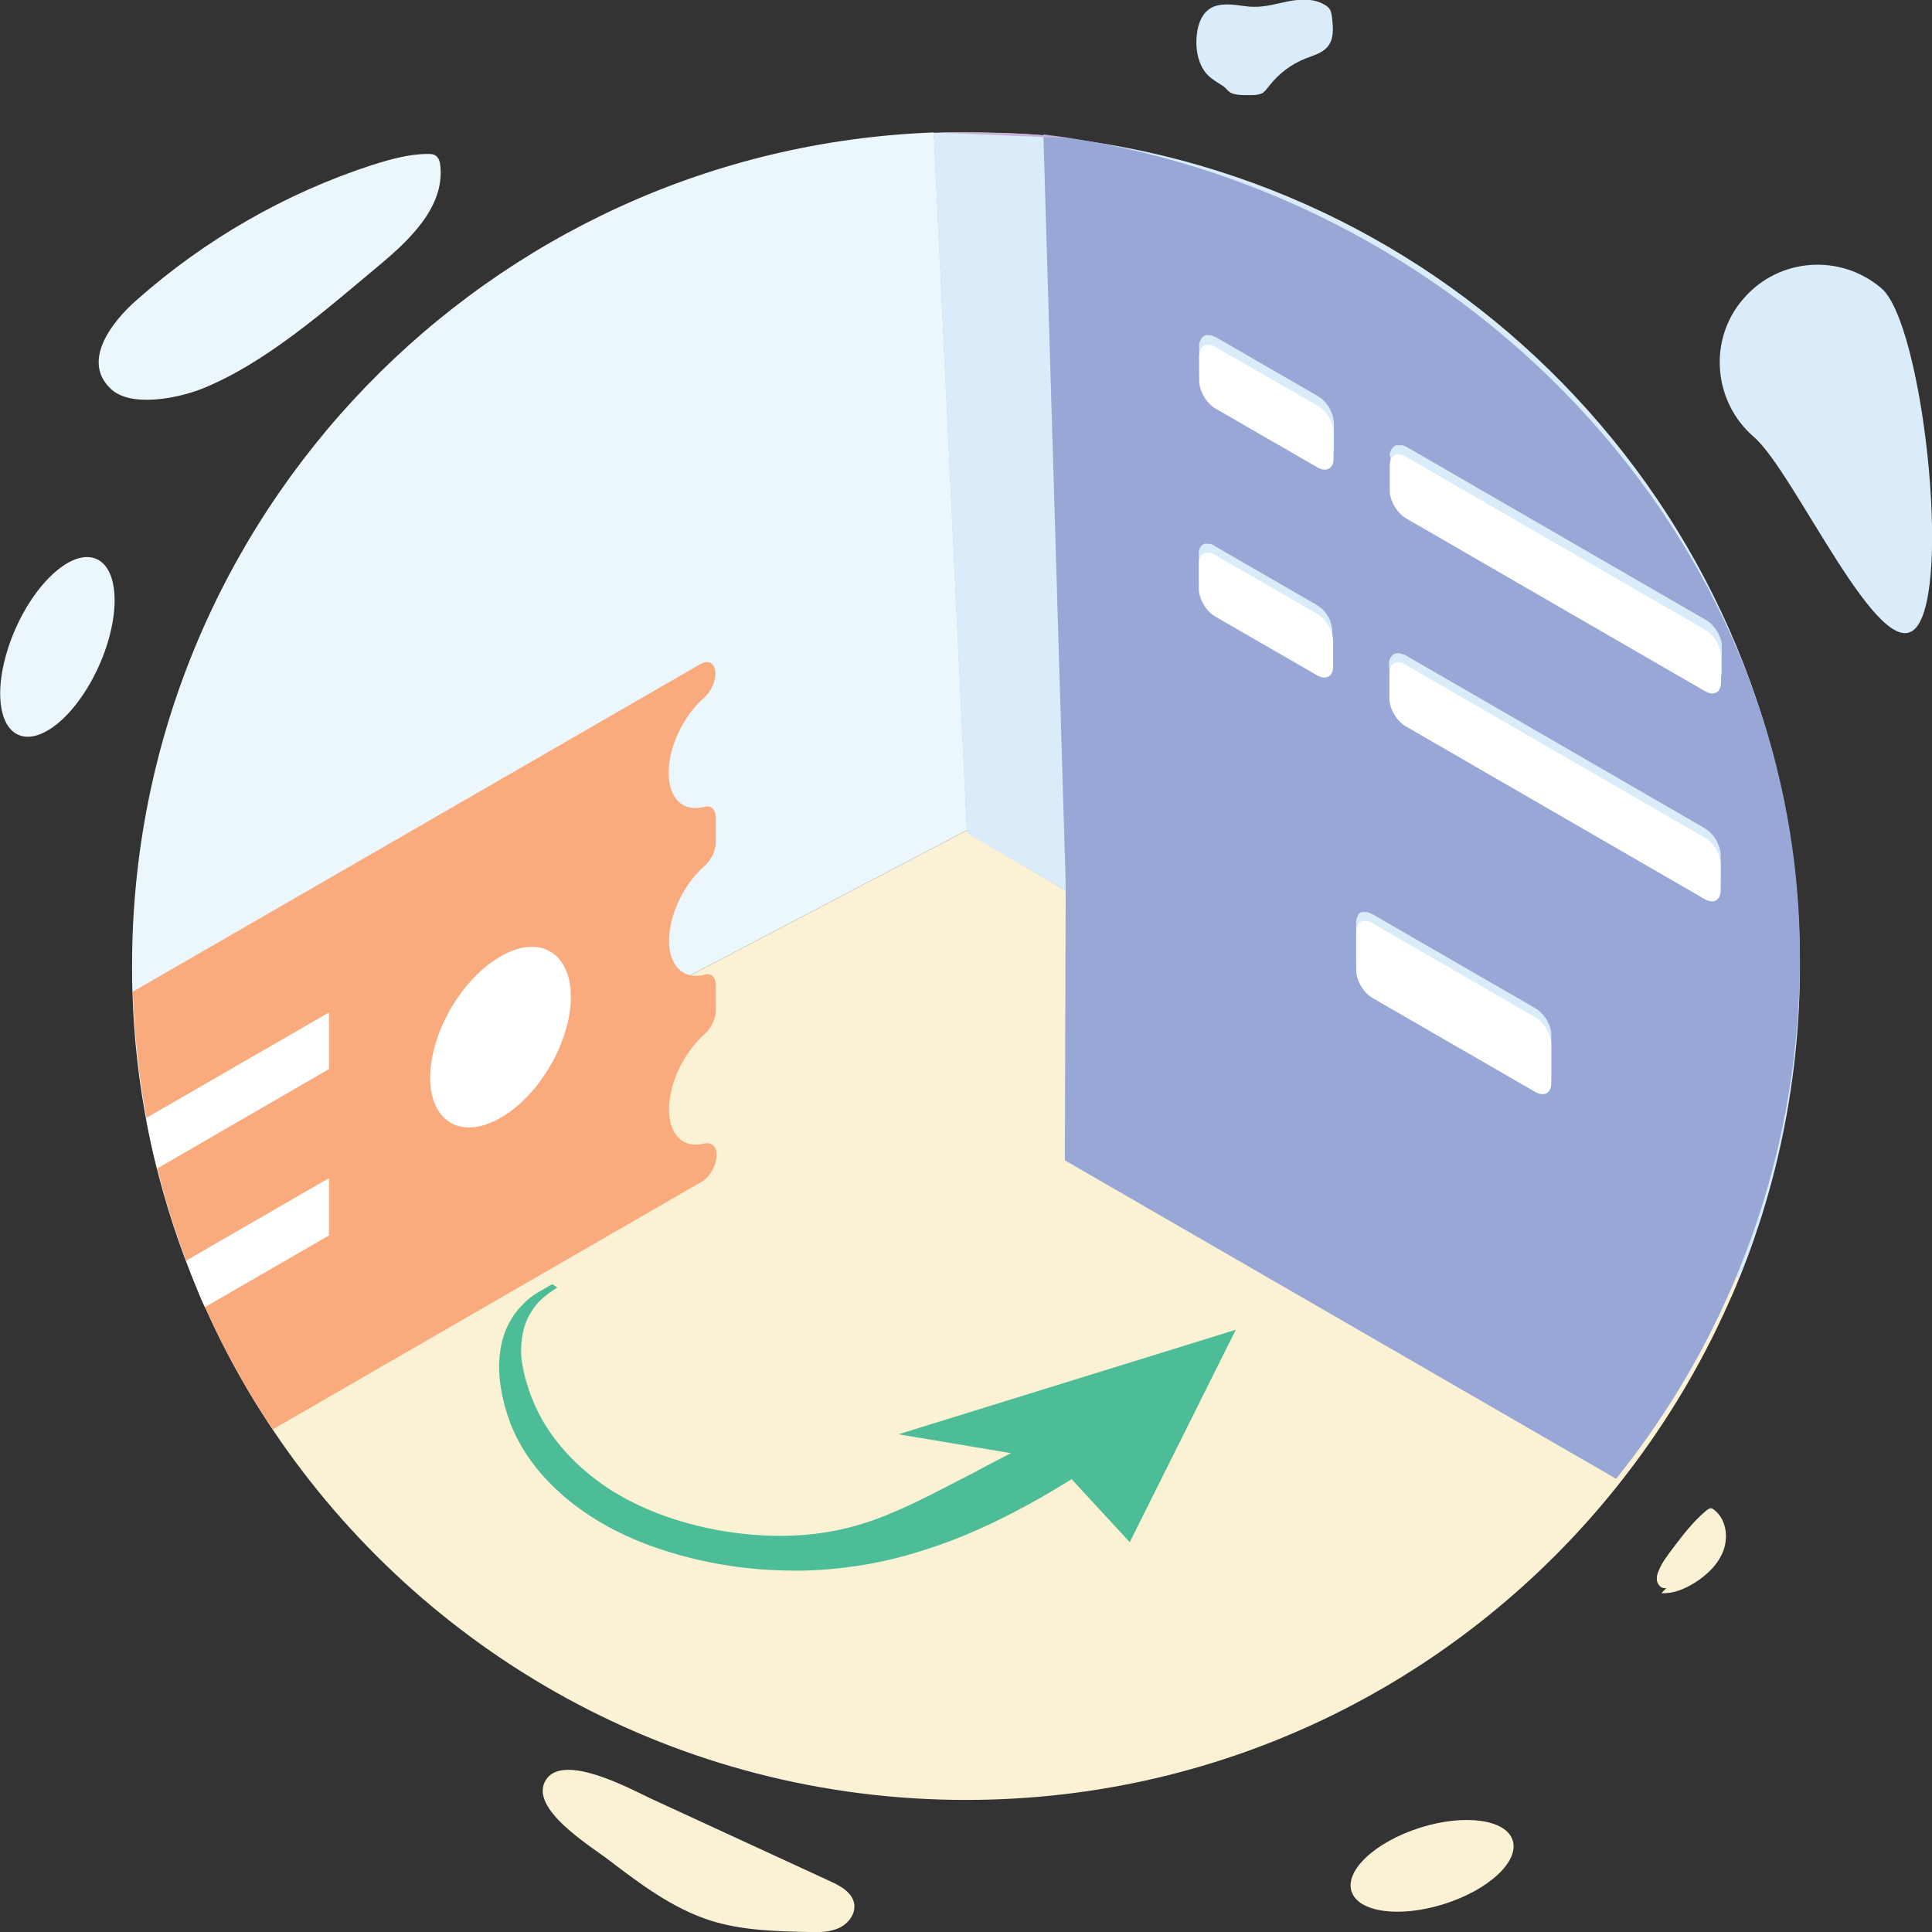 <svg xmlns="http://www.w3.org/2000/svg" xmlns:xlink="http://www.w3.org/1999/xlink" viewBox="0 0 512 512"><rect x="0" y="0" width="512" height="512" fill="#333333" stroke="none"/><path fill="#ECF6FD" d="M256.3 220.5l-.2-.4-73.4 38.5-134 74.1c-8.1-21.9-12.9-45.3-13.6-69.8-.1-2.3-.1-4.6-.1-7 0-119.2 94.4-216.4 212.5-220.8l8.8 185.4z"/><path fill="#FBF1D4" d="M461 338.5c-.8 2-1.6 4-2.5 5.9-7.9 18-18.1 34.7-30.2 49.8C387.8 444.7 325.7 477 256 477c-76.6 0-144.1-39-183.7-98.1-7.8-11.6-14.4-23.9-19.9-36.9-1.3-3.1-2.5-6.2-3.7-9.3l134-74.1 73.4-38.5.2.4.1.1 1.7 1.1 24.4 14.3L461 338.5z"/><path fill="#DAECF9" d="M477 256c0 29.2-5.7 57.1-16 82.6L282.4 236 258 221.8l-1.7-1.1-.1-.1-8.8-185.4s23.3-.6 35.5 1.5C392.3 49.9 477 143 477 256z"/><path fill="#F9AB7D" d="M189.9 306.1c0 2.7-1.8 5.9-4 7.1l-50.4 29.1-63.2 36.5c-6.9-10.2-12.9-21.1-18-32.5-.7-1.4-1.3-2.9-1.9-4.4-1.1-2.6-2.1-5.2-3.1-7.9-.2-.5-.4-1-.5-1.4-2.8-7.5-5.2-15.2-7.1-23.1-1.1-4.4-2.1-8.9-2.9-13.4-2-10.8-3.2-22-3.6-33.3L185.6 176c2.2-1.3 4-.2 4 2.5 0 2.2-1.2 4.8-3 6.4-5.4 4.7-9.4 12.9-9.4 19.9 0 7 4 10.5 9.5 9 1.8-.5 3 .8 3 2.9v6.4c0 2.2-1.2 4.8-3 6.4-5.4 4.7-9.4 12.9-9.4 19.8 0 5.1 2.2 8.3 5.4 9.1 1.2.3 2.5.3 4-.1 1.8-.5 3 .7 3 2.9v6.5c0 2.2-1.2 4.8-3 6.4-5.4 4.7-9.4 12.9-9.4 19.9 0 7 4 10.5 9.4 9 2-.3 3.2.9 3.2 3.1z"/><path fill="none" d="M477 256c0 29.2-5.7 57.1-16 82.6-.8 2-1.6 4-2.5 5.9-7.9 18-18.1 34.7-30.2 49.8L282.2 310l.2-67.1V236l.6-199.4C392.3 49.9 477 143 477 256z"/><path fill="#98A7D5" d="M276.5 35.6l5.9 197.9v6.9l-.2 67.1 146.1 84.4c12.1-15.1 22.4-31.9 30.2-49.8.9-2 1.7-3.9 2.5-5.9 10.3-25.5 16-53.4 16-82.6 0-113-91.1-204.6-200.5-218zm91.8 85.4v-.1-.1-.2c0-.5.2-1 .4-1.4 0-.1.1-.2.1-.2l.1-.1c.1-.1.1-.2.2-.3l.1-.1.2-.2c.1-.1.2-.1.3-.2h.1c.1 0 .2-.1.3-.1h1.6c.3.1.6.2 1 .4l79.4 45.9c.2.1.4.2.6.4.1.1.2.1.3.2.4.4.9.8 1.2 1.3l.3.3c.2.2.3.5.5.7.1.2.2.3.3.5.1.2.2.5.3.7.2.3.3.7.4 1 .2.5.3 1 .3 1.5V178.1c0 .7-.2 1.4-.4 1.8 0 0-.1.1-.1.2-.2.3-.4.5-.7.7-.1 0-.1.1-.2.1-.1.1-.3.1-.5.2-.4.1-.9.1-1.4-.1-.3-.1-.6-.2-1-.4l-79.4-45.9-.9-.6c-.1-.1-.2-.2-.3-.2-1.1-1-2-2.4-2.5-3.8v-.1-.1c-.1-.2-.1-.4-.2-.7v-.2c-.1-.3-.1-.7-.2-1v-7zm-.2 55.1v-.7c0-.1 0-.2.1-.3 0-.2.1-.4.2-.6 0-.1.1-.2.2-.3 0-.1.1-.2.1-.2 0-.1.1-.1.2-.2.2-.3.5-.5.9-.6.1 0 .2-.1.3-.1h.3c.2 0 .5 0 .8.1.1 0 .2 0 .3.1.1 0 .2.1.3.1.1 0 .2.1.3.1.1 0 .2.1.3.1l79.4 45.9c.4.3.9.6 1.2.9l.4.4.4.4c.4.4.7.9 1 1.4.1.2.3.5.4.8.1.3.2.5.3.8.1.2.2.4.2.6.1.2.1.5.2.7 0 .2.1.4.1.6v7.6c0 .3-.1.5-.1.7 0 .1-.1.3-.1.4v.1c-.1.1-.1.2-.2.3-.1.1-.2.3-.3.4l-.1.1-.1.1-.6.3h-.2-.8c-.1 0-.3-.1-.5-.1s-.3-.1-.5-.2-.3-.2-.5-.3l-79.4-45.8c-.1-.1-.3-.2-.4-.3-.3-.2-.6-.4-.8-.7-.3-.2-.5-.5-.8-.8-.1-.2-.3-.3-.4-.5-.3-.4-.6-.9-.8-1.4-.1-.2-.2-.3-.2-.5-.1-.1-.1-.3-.2-.4-.1-.1-.1-.3-.1-.4-.1-.3-.2-.5-.2-.8 0-.2-.1-.4-.1-.5 0-.2 0-.3-.1-.5v-.5l-.4-6.3zm-8.7 68.5v-.4c0-.2.1-.5.1-.7 0-.1.1-.2.1-.3l.3-.6v-.1c0-.1.1-.1.1-.2.1-.1.2-.3.4-.4.1 0 .1-.1.2-.1h.2c.1 0 .1 0 .2-.1h.9c.1 0 .3 0 .4.1H362.6c.2.1.5.2.7.3.1 0 .2.1.3.1l43.3 25 .9.6c.1.1.2.1.2.2l.4.4.5.5c.2.3.5.6.7.9.2.2.3.5.4.7.1.2.3.5.4.8.2.3.3.7.4 1 .2.5.3 1.1.3 1.6V285.2c0 .1 0 .2-.1.4 0 .2-.1.4-.2.6-.1.2-.1.3-.2.5-.3.5-.8.8-1.4.9h-.7c-.4 0-.8-.1-1.2-.3 0 0-.1 0-.1-.1-.1 0-.2-.1-.3-.1l-43.3-25-1.2-.9-.5-.5-.1-.1c-.2-.2-.3-.4-.5-.6-.1-.2-.2-.3-.3-.5-.1-.1-.2-.3-.3-.4-.3-.4-.5-.9-.7-1.4 0-.1-.1-.2-.1-.3-.3-.8-.5-1.7-.5-2.5v-10.3zM317.8 91.8v-.2-.2-.3c0-.1 0-.2.1-.3 0-.1 0-.2.1-.3.1-.2.1-.4.2-.5 0-.1.1-.2.1-.2.1-.1.1-.2.2-.3 0-.1.1-.1.2-.2.2-.2.4-.3.6-.4.1 0 .2-.1.3-.1h1c.2 0 .4.1.5.1.1 0 .2.1.3.1.1 0 .2.1.4.2.1 0 .2.1.3.1l27.2 15.7c.4.3.9.6 1.2.9.3.2.5.5.8.8.2.3.5.6.7.9.1.1.2.2.2.4.1.1.2.3.3.5.1.1.1.3.2.4.1.3.2.5.3.8.1.2.1.3.2.5.1.3.2.7.2 1 .1.3.1.7.1 1v7.1c0 .3-.1.6-.2.8 0 .1-.1.2-.1.2 0 .1-.1.1-.1.2-.1.2-.3.4-.4.6-.1.1-.2.2-.3.2-.1.1-.2.2-.4.2-.1 0-.2.1-.3.1h-.2-.8c-.1 0-.2 0-.3-.1h-.2l-.6-.3c-.1 0-.2-.1-.3-.1L322 105.7c-2.3-1.3-4.2-4.6-4.2-7.3v-6.6zm-.1 55.1v-.3-.2-.1-.1-.2c.1-.3.2-.6.3-.8.1-.1.1-.2.2-.3.1-.1.1-.2.2-.3l.1-.1s.1-.1.2-.1c.1-.1.2-.1.3-.2.1 0 .1-.1.2-.1H319.8c.4 0 .9 0 1.4.2.1 0 .3.1.4.2.1.1.2.1.3.2l27.2 15.7c.1.1.3.2.4.3.1 0 .1.1.1.1.2.2.5.3.7.5.2.1.3.3.5.5l.1.1c.1.1.2.3.3.4.5.6.9 1.3 1.3 2.1 0 .1.1.2.1.3v.1c0 .1.1.2.1.3 0 .1.1.3.1.4v.1c.2.6.3 1.1.3 1.6v7.6c0 .2 0 .3-.1.4 0 .1 0 .2-.1.3 0 .1-.1.2-.1.3-.1.2-.1.3-.2.5-.1.1-.2.3-.3.4l-.3.3s-.1 0-.1.1c-.2.1-.5.2-.8.3h-.1c-.6 0-1.3-.1-2.1-.6l-27.2-15.7c-.2-.1-.4-.3-.6-.4-.1-.1-.3-.2-.4-.3-.1-.1-.2-.1-.2-.2l-.4-.4c-.2-.2-.3-.3-.4-.5-.1-.1-.1-.2-.2-.3-.1-.2-.3-.3-.4-.5-.2-.2-.3-.5-.4-.7-.1-.1-.2-.3-.2-.4v-.1c-.1-.2-.2-.4-.2-.5-.1-.2-.1-.4-.2-.6 0-.1-.1-.3-.1-.4-.1-.2-.1-.4-.1-.6v-.1c0-.2-.1-.4-.1-.6v-.2-.1-.4l-.1-6.9z"/><path fill="#FFF" d="M349.3 107.6L322 91.9c-2.3-1.3-4.2-.3-4.2 2.4v6.6c0 2.7 1.9 5.9 4.2 7.3l27.2 15.7c2.3 1.3 4.2.3 4.2-2.4v-6.6c.1-2.7-1.8-6-4.1-7.3zM451.9 166.9L372.5 121c-2.3-1.3-4.2-.3-4.2 2.4v6.6c0 2.7 1.9 5.9 4.2 7.3l79.4 45.9c2.3 1.3 4.2.3 4.2-2.4v-6.6c0-2.7-1.9-6-4.2-7.3zM349.1 162.7L321.9 147c-2.3-1.3-4.2-.3-4.2 2.4v6.6c0 2.7 1.9 5.9 4.2 7.3l27.2 15.7c2.3 1.3 4.2.3 4.2-2.4V170c0-2.7-1.9-6-4.2-7.3zM451.8 222l-79.4-45.9c-2.3-1.3-4.2-.3-4.2 2.4v6.6c0 2.7 1.9 5.9 4.2 7.3l79.4 45.9c2.3 1.3 4.2.3 4.2-2.4v-6.6c0-2.8-1.9-6-4.2-7.3zM406.9 269.6l-43.3-25c-2.3-1.3-4.2-.3-4.2 2.4v10.1c0 2.7 1.9 5.9 4.2 7.3l43.3 25c2.3 1.3 4.2.3 4.2-2.4v-10.1c0-2.7-1.9-5.9-4.2-7.3z"/><defs><path id="a" d="M98.2 368.3l128-74.4 136 78.6-128 74.4z"/></defs><clipPath id="b"><use xlink:href="#a" overflow="visible"/></clipPath><g clip-path="url(#b)"><path fill="#4CBD96" d="M327.5 352.4l-89.4 27.7 29.8 5c-3.3 1.7-6.6 3.4-9.9 5.2-8 4.1-15.5 8.2-23.5 11.4-4 1.6-8.2 2.9-12.5 3.8-4.3.9-8.8 1.4-13.5 1.5-9.4.2-19.1-1.2-27.9-3.8-4.4-1.3-8.5-2.9-12.4-4.8-1.4-.7-2.8-1.4-4.1-2.2-2.3-1.3-4.4-2.7-6.3-4.2-6.2-4.7-10.9-10.1-14.2-15.9-1.6-2.9-2.9-5.9-3.8-8.9-.5-1.5-.9-3-1.2-4.6-.3-1.5-.5-3-.5-4.6 0-3.1.5-6.1 1.9-9 .8-1.4 1.7-2.9 3-4.2 1.3-1.3 2.9-2.5 4.7-3.6l-1.4-.9c-2.2 1.1-4.1 2.3-5.8 3.6-1.6 1.3-3 2.8-4.1 4.3-2.2 3.1-3.3 6.3-3.8 9.6s-.4 6.6.1 9.8c.5 3.2 1.4 6.5 2.6 9.7 2.5 6.4 6.8 12.7 13.2 18.4 3.1 2.8 6.8 5.5 10.9 7.9 4.3 2.5 9.1 4.7 14.3 6.5 10.3 3.6 22.2 5.9 34.6 6.1 6.2.2 12.6-.3 18.7-1.2 6.1-.9 11.9-2.3 17.2-4 10.7-3.3 19.7-7.6 27.8-12 4.1-2.2 8.1-4.6 12-7l15.4 16.7 28.1-56.3"/></g><path fill="#C6B3D7" d="M283 36.6l-35.5-1.5s23.3-.5 35.5 1.5z"/><g><defs><path id="c" d="M114.1 307l-.2-42.8 37.3-21.5.1 42.8z"/></defs><clipPath id="d"><use xlink:href="#c" overflow="visible"/></clipPath><g clip-path="url(#d)"><path fill="#FFF" d="M132.6 253.5c-10.3 5.9-18.6 20.3-18.6 32.1s8.4 16.6 18.7 10.6c10.3-5.9 18.6-20.3 18.6-32.1-.1-11.8-8.5-16.6-18.7-10.6"/></g></g><path fill="none" d="M87.2 283.3l-45.6 26.4c-1.1-4.4-2.1-8.9-2.9-13.4l48.5-28v15z"/><g><path fill="#FFF" d="M87.2 283.3l-45.6 26.4c-1.1-4.4-2.1-8.9-2.9-13.4l48.5-28v15z"/></g><g><path fill="#FFF" d="M87.2 327.4l-32.9 19c-.7-1.4-1.3-2.9-1.9-4.4-1.1-2.6-2.1-5.2-3.1-7.9l37.9-21.9v15.2z"/></g><g><path fill="#DAECF9" d="M462 79.2c9.3-10.9 25.7-12.1 36.6-2.8 10.9 9.3 18.6 79 9.2 89.9-9.3 10.9-32.2-41.2-43-50.5S452.6 90 462 79.2z"/><ellipse transform="rotate(-17.541 379.415 494.416)" fill="#FBF1D4" cx="379.5" cy="494.5" rx="22.4" ry="10.6"/><ellipse transform="rotate(-65.99 15.158 171.46)" fill="#ECF6FD" cx="15.2" cy="171.5" rx="25.5" ry="12.1"/><g><path fill="#FBF1D4" d="M442.7 419.7c-.2.9-1.2 1.4-2.1 1.1-.8-.3-1.4-1.2-1.5-2-.1-.9.1-1.8.5-2.6.8-2.1 2.2-3.8 3.5-5.6 2.8-3.7 5.6-7.4 9.1-10.3.4-.3.8-.6 1.2-.6.3 0 .5.2.7.3 3.2 2.3 4 6.9 2.7 10.7-1.3 3.7-4.3 6.6-7.6 8.7-2.7 1.7-5.8 3-8.9 2.8"/><path fill="#DAECF9" d="M318.5 17.7c-1.5-2.9-1.7-6.3-1.2-9.5.4-2.1 1.2-4.3 2.9-5.6 1.6-1.3 3.8-1.5 5.9-1.4s4.1.6 6.1.6c3.2.1 6.3-.9 9.5-1.5s6.6-.7 9.4 1c.6.3 1.1.8 1.4 1.3.3.6.4 1.3.5 2 .3 2.7.6 5.7-1.2 7.8-1.4 1.7-3.8 2.3-5.8 3.1-3.8 1.5-7.1 4-9.6 7.2-.6.7-1.1 1.5-1.9 2-.8.4-1.8.5-2.7.5-1.5 0-3.3.1-4.8-.3-1.4-.4-1.6-1-2.6-1.9-2.3-1.6-4.4-2.4-5.9-5.3z"/><path fill="#FBF1D4" d="M161.3 492.9c8.4 6.4 17 12.9 27.1 16.1 8.3 2.6 17.1 2.8 25.8 3 2.7.1 5.5.1 8-1s4.5-3.6 4.2-6.3c-.4-3.1-3.6-4.9-6.5-6.2-15.8-7.3-31.7-14.6-47.5-21.9-5.3-2.5-23.3-12.3-27.8-4.8-4.5 7.5 11.9 17.4 16.7 21.1z"/><path fill="#ECF6FD" d="M36 79.7c18.1-16.1 39.6-28.5 62.7-36 4.8-1.5 9.7-2.9 14.7-2.9.7 0 1.4 0 2 .4.9.6 1.2 1.7 1.3 2.8 1.1 10.7-7.9 19.4-16.2 26.3-13.9 11.6-30 25.9-46.9 32.7-6.3 2.5-19.1 5.2-24.4-.1-7.7-7.5.9-18 6.8-23.2z"/></g></g></svg>